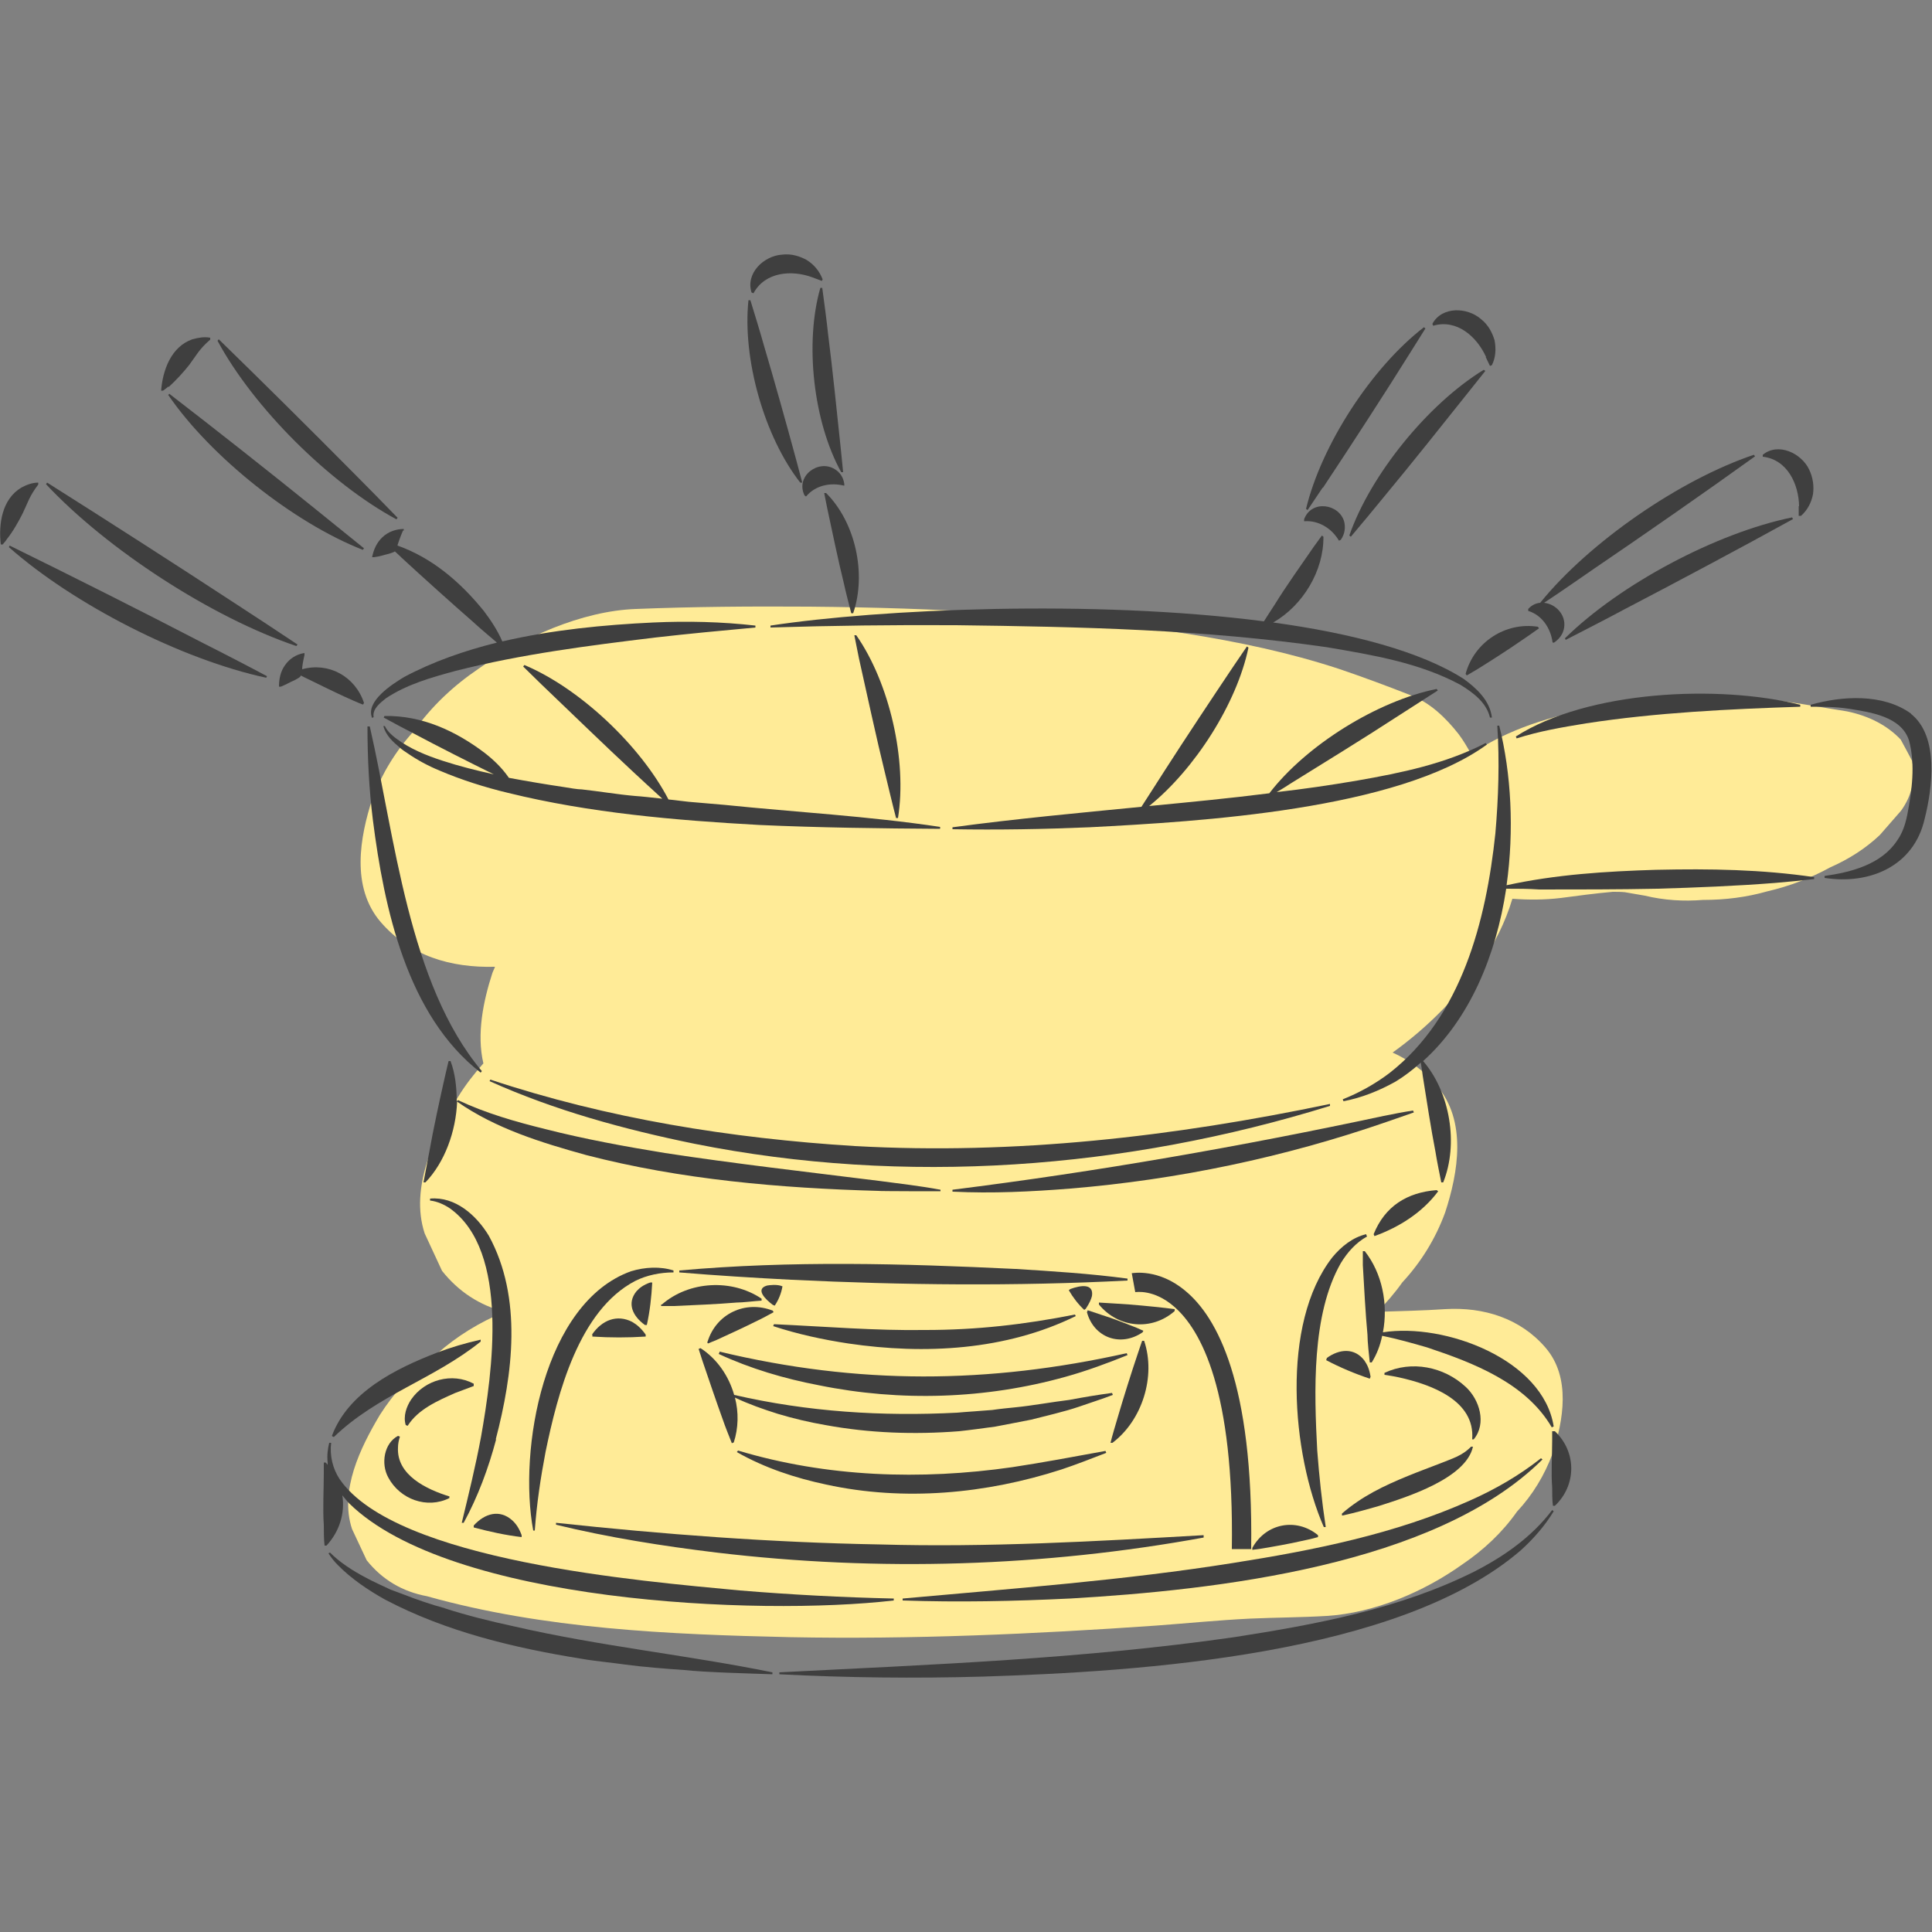 <?xml version="1.0" encoding="UTF-8"?>
<svg id="Ebene_1" data-name="Ebene 1" xmlns="http://www.w3.org/2000/svg" version="1.1" viewBox="0 0 500 500">
  <rect x="0" y="0" width="500" height="500" fill="#808080" stroke="none"/>
  <defs>
    <style>
      .cls-1 {
        fill: #ffeb97;
      }

      .cls-1, .cls-2 {
        stroke-width: 0px;
      }

      .cls-2 {
        fill: #3f3f3f;
      }
    </style>
  </defs>
  <path class="cls-1" d="M494.9,197c-1-1.9-2-3.8-3-5.6-3.4-3.6-8.1-6.1-13.9-7.3-10.3-1.6-20.6-3.8-31.1-3.6-10.8.2-21,.9-31.4,2.4-12,1.7-23.4,5.2-32.5,10.8-.8.4-1.6.9-2.3,1.4-1-1.8-2-3.5-3.2-5.1-3.3-4.2-7.4-8.2-12.5-10.1-6.1-2.4-12.3-4.7-18.5-6.8-12.8-4.2-26.1-7-39.4-9.1-32.2-5.1-65.1-6.7-97.6-7-15-.1-29.9,0-44.9.6-14.1.5-29.6,7.5-40.8,15.5-6.5,4.4-12.1,9.7-16.6,16-4.7,5.1-8.3,11-10.8,17.5-3.3,10.1-5.6,23,2.1,32,7.6,8.8,18.1,11.9,29.6,11.6-.2.6-.5,1.1-.7,1.7-2.3,7.1-4.1,15.7-2.3,23.3-2.4,2.7-4.6,5.5-6.5,8.6-6.1,10.1-12.6,23.5-8.7,35.4,1.5,3.2,3,6.5,4.5,9.7,4.3,5.4,9.7,8.9,16.2,10.6-.9.4-1.7.7-2.5,1.1-6.3,2.9-11.9,6.7-16.8,11.4-5.2,3.9-9.5,8.7-13,14.2-5,8.4-10.5,19.5-7.2,29.5,1.3,2.7,2.5,5.4,3.8,8.1,4,5,9.2,8.1,15.6,9.3,30.3,8.5,62.7,9.9,94,10.6,31.6.6,63.2-.8,94.7-3,8.1-.6,16.1-1.4,24.2-1.8,6.7-.3,13.3-.3,20-.7,12.4-.8,25-6.2,35-13.3,5.6-3.8,10.4-8.3,14.2-13.7,4.1-4.4,7.1-9.4,9.2-15,2.8-8.6,4.8-19.7-1.8-27.4-6.5-7.6-16-10.6-26-10-5.8.4-11.6.5-17.5.7,2.3-2.4,4.5-4.9,6.4-7.6,4.9-5.3,8.6-11.3,11.1-18.1,3.4-10.4,5.7-23.7-2.2-32.9-3.4-3.9-7.2-6.6-11.4-8.5,9.1-6.5,17-14.6,23.1-23.4,3.1-4.5,6.1-10.3,7.9-16.4,4.2.3,8.3.3,12.5-.2,4.5-.6,9-1.2,13.5-1.6,1,0,2.1,0,3.1.1,1.7.3,3.5.6,5.2.9,5,1.2,10,1.5,15,1.1,5.8,0,11.3-.7,16.6-2.2,6-1.4,11.4-3.5,16.3-6.2,5-2.2,9.3-5,12.9-8.4,1.8-2.1,3.7-4.2,5.5-6.3,2.8-3.9,3.7-8.1,2.9-12.6v-.2Z"/>
  <g>
    <path class="cls-2" d="M95.1,188h0c0,8.1.4,16.2,1.4,24.2,2.9,22.8,8.8,50.6,27.9,65.4l.3-.4c-19-22.6-22.5-60.8-29-89.2h-.5Z"/>
    <path class="cls-2" d="M221.2,296.6h0c-32-2-63.9-7.1-94.3-17.2l-.2.4c16.9,7.6,34.9,12.5,53,16.2,54.5,10.9,111.6,6.6,164.5-9.8v-.5c-40.6,8.5-81.6,13.2-122.9,10.9h-.1Z"/>
    <path class="cls-2" d="M128.4,372.5h-.1c4.4-16.8,7-36.6-1.8-52.7-3.2-5.3-8.7-10.2-15.2-9.6v.5c1.8.2,3.6,1,5.1,2,15.6,11.1,11,42.6,8.1,59.1-1.4,7.5-3.2,14.9-5,22.3h.5c3.7-6.8,6.4-14.1,8.4-21.6h0Z"/>
    <path class="cls-2" d="M135,397.3c-.7-1.9-1.5-3-2.5-3.9-3.2-2.8-7-1.8-9.9,1.4v.5c4.1,1.1,8.2,2,12.4,2.5v-.5Z"/>
    <path class="cls-2" d="M138.5,396.1h0c0,.1,0,0,0,0Z"/>
    <path class="cls-2" d="M164.4,331.5c3-1.5,6.5-2.2,9.9-2.2v-.5c-3.4-1.1-7.4-.9-11,.2-22.6,8.1-29.2,46.2-25.3,67.1h.4c.5-6.9,1.5-13.6,2.8-20.4,3.1-15,8.6-36.6,23.2-44.2h0Z"/>
    <path class="cls-2" d="M262.7,328.4c-29-1.4-57.9-2.2-86.9.4v.5c9.6.8,19.3,1.4,29,1.9,29,1.4,58,1.7,87,.2v-.5c-9.7-1.3-19.4-1.9-29-2.5h-.1Z"/>
    <path class="cls-2" d="M323.8,400.9c.6-43.1-8.9-60.1-17-66.8-7-5.9-13.6-4.6-13.9-4.6l.9,4.9c.2,0,4.8-.8,10,3.7,7.1,6.1,15.6,21.9,15,62.8h5Z"/>
    <path class="cls-2" d="M324.1,400.6v.5l2.2-.3c3.1-.5,7.6-1.3,10.6-2,1.1-.2,3.2-.7,4.2-1v-.5c-5.6-4.6-13.5-3.1-17,3.3h0Z"/>
    <path class="cls-2" d="M344.8,325.4c-13.4,17.2-10.5,50.8-2.2,69.8h.5c-1-6.6-1.7-13.2-2.2-19.8-.8-15.1-1.5-35.2,6.1-48.5,1.7-2.8,3.9-5.3,6.8-6.9l-.2-.4v-.2c-3.5.8-6.5,3.2-8.8,6h0Z"/>
    <path class="cls-2" d="M355.5,319.4h0l.2.5c6.4-2.3,12.4-6.1,16.5-11.6l-.4-.3c-7.7.6-13.4,4.2-16.3,11.4h0Z"/>
    <path class="cls-2" d="M99.7,187.9h-.5c.7,2.5,2.5,4.1,4.3,5.6.4.4,1.4,1.1,1.9,1.4,2.6,1.8,5.4,3.3,8.3,4.5,5.6,2.4,11.9,4.4,17.8,5.8,21.1,5.2,43.3,7.1,65,8.3,15.5.7,31.3.9,46.8,1v-.5c-18.6-2.8-37.3-3.8-55.8-5.7-3.1-.3-6.2-.5-9.3-.8-1.2-.1-3.1-.4-5.2-.6-7.3-14-23-28.8-37.3-34.8l-.3.4,4.7,4.6c6.8,6.5,16.8,16.2,23.7,22.6,1.8,1.7,5.1,4.7,7.6,7-2.7-.3-5.4-.6-7-.7-4.6-.4-9.2-1.2-13.8-1.7-1.1,0-3.4-.4-4.6-.6-4.7-.7-9.5-1.5-14.3-2.4-1.8-2.6-3.9-4.6-6.2-6.4-7.5-5.7-16.3-9.8-26-9.6l-.2.4c2,1.1,6.1,3.3,8.1,4.3,5.8,3.1,14.5,7.5,20.4,10.4-4.5-1-8.9-2.1-13.2-3.5-4.3-1.4-8.5-3.1-12.1-5.8h0c-1.1-.8-2.3-1.9-2.9-3.2h.1Z"/>
    <path class="cls-2" d="M384.5,192.3c-10.5,5.4-21.8,7.7-33.2,9.7-7,1.2-13.9,2.2-20.9,3,1.6-.9,3.4-2.1,3.4-2.1,7.9-4.9,19.6-12.1,27.4-17.2,2.7-1.7,8.2-5.3,10.9-7l-.3-.4c-15.3,3.1-33.7,14.5-43.3,27-10.3,1.3-20.7,2.3-31.1,3.3,11.9-9.6,22.7-26.6,25.7-41l-.4-.3-3.6,5.3c-5.1,7.6-12.6,18.9-17.6,26.7-1.5,2.3-4.2,6.6-6.1,9.5-16.3,1.6-32.6,3.1-48.9,5.3v.5c11.8.2,23.6,0,35.4-.5,28.9-1.5,79.6-4.5,102.9-21.4l-.3-.4h0Z"/>
    <path class="cls-2" d="M384.5,192.3h0Z"/>
    <path class="cls-2" d="M199.4,162.4c16-.5,32-.7,48-.6,32,.4,64.2,1.1,96,5.7,11.8,2,23.9,4,34.5,9.7,3.3,2,6.8,4.6,7.7,8.5h.5c-.5-4.4-4-7.6-7.3-10-11.1-7.1-28.9-11.8-49.3-14.6,7.7-4.4,13.1-13.4,13-22.2l-.4-.3-2.1,2.9c-2.9,4.2-7.3,10.4-10,14.8-.7,1.1-1.9,2.9-2.9,4.5-44-5.7-99.4-3.2-127.7,1.1v.5h0Z"/>
    <path class="cls-2" d="M199.4,162.4h-.1.1Z"/>
    <path class="cls-2" d="M227.3,308.2h0c0,.1,16.1.1,16.1.1v-.4c-5.4-1-10.7-1.6-16-2.3-18.4-2.3-37-4.4-55.3-7.2-10.4-1.7-20.8-3.6-31-6.2-7.7-1.9-15.4-4.1-22.6-7.5,0,0-.3.3-.3.4,0-3.7-.4-7.3-1.6-10.5h-.5c0-.1-.9,3.8-.9,3.8-1.3,5.7-3.1,14-4.1,19.7-.4,2-1.1,5.9-1.5,7.9h.5c5-5.2,7.9-13.2,8.2-20.9,10,7,21.8,10.6,33.3,13.8,24.6,6.4,50.4,8.6,75.7,9.3h0Z"/>
    <path class="cls-2" d="M246.6,308.4c10.2.5,20.3,0,30.4-.8,27.8-2.3,55.4-8.1,81.7-17.2l7.2-2.5-.2-.5c-2.6.4-5.1.9-7.6,1.4h0c-37,7.9-74,14.4-111.6,19.1v.5h.1Z"/>
    <path class="cls-2" d="M392.5,191.1h0Z"/>
    <path class="cls-2" d="M465.9,182.9v-.5c-21.1-5.3-55-3.7-73.6,8.2l.2.5c5.9-1.9,11.9-2.9,18-3.9,18.2-2.8,37-3.7,55.4-4.3Z"/>
    <path class="cls-2" d="M428.9,225.1h-.2c-13.1.4-26,1.2-38.8,4,2-14.3,1.2-28.9-1.9-41.3h-.5c.6,9.3.3,18.6-.5,27.9-2.4,22.6-8.7,47.4-27.4,62-3.7,2.8-7.8,5.1-12.1,6.8l.2.5c4.7-.9,9.2-2.7,13.5-5.1,2.3-1.4,4.5-3.1,6.5-4.9.2,1.1.5,3.4.5,3.4.9,5.7,2.2,14.1,3.3,19.7.3,2,1.1,5.9,1.5,7.9h.5c4-9.9,1.8-23.3-5.2-31.4,12.1-10.9,18.9-27.4,21.5-44.6,2.9,0,5.7,0,8.6.2,9.8,0,20.7,0,30.5-.2,10.2-.3,20.3-.7,30.5-1.5,3.4-.3,6.7-.6,10.1-1v-.5c-13.6-2-27-2.2-40.6-1.9Z"/>
    <path class="cls-2" d="M494.5,184.7h.1c-7.3-5.3-18-4.6-26-2.3v.5c3.2,0,6.5,0,9.7.5,5.7.9,13.9,2,15.8,8.4,1.6,6.2.7,12.8-.5,19.1-.5,2.4-1.2,4.6-2.6,6.6-4.1,6.2-11.8,8.2-18.8,9.2v.5c11.5,1.8,23.1-2.9,25.9-15.3,2-7.9,3.8-21.4-3.6-27.2Z"/>
    <path class="cls-2" d="M343.4,351.5h0l-.2.5c3.6,1.9,7.4,3.5,11.3,4.8l.2-.5c-.3-2-.9-3.2-1.6-4.2-2.5-3.3-6.4-3.1-9.8-.6h.1Z"/>
    <path class="cls-2" d="M153.3,345.4v.5c4.6.3,9.2.3,13.8,0v-.5c-1.2-1.7-2.3-2.6-3.5-3.3h0c-3.9-2-7.8-.5-10.4,3.3h0Z"/>
    <path class="cls-2" d="M168.8,331.9h-.5c-1.8.6-2.9,1.5-3.6,2.3-2.5,3.1-1,6.4,2.2,8.7h.5c.8-3.6,1.2-7.3,1.4-11h0Z"/>
    <path class="cls-2" d="M275.8,356.3c5.4-1.5,10.8-3.5,16-5.6l-.2-.5c-35.9,8-69.5,8.2-105.4-.4v.2l-.2.4c8.2,3.8,17,6.4,25.9,8.1,21.1,4.3,43.2,3.6,63.9-2.2Z"/>
    <path class="cls-2" d="M287.7,360.5h0c-3.7.5-7.3,1.1-11,1.8-4.2.5-9.7,1.5-13.8,1.9-2,.2-4.1.4-6.1.7-2.1.2-7.1.5-9.1.7-19.4,1-38.6-.2-57.7-4.6-1.4-4.9-4.4-9.3-8.7-12.1l-.5.2,1,3.1c1.5,4.4,3.7,10.9,5.3,15.3.5,1.5,1.7,4.5,2.3,6l.5-.2c1.2-3.7,1.3-7.8.3-11.6,3.6,1.7,7.3,3,11.1,4.2,4,1.2,8.2,2.2,12.3,2.9,11.4,2.1,23,2.5,34.6,1.6,2-.2,7.3-.9,9.4-1.2,2-.4,7.4-1.4,9.3-1.8,3.5-.9,8.7-2.1,12.2-3.3,2-.7,6.9-2.3,8.9-3.1l-.2-.5h-.1Z"/>
    <path class="cls-2" d="M190.7,375.8c7.2,4.1,15.1,6.7,23.1,8.4,20.2,4.4,41.4,2.4,60.9-3.9,3.9-1.3,7.7-2.8,11.6-4.3l-.2-.5c-8.2,1.5-16.2,3-24.1,4.2-23.7,3.4-48,2.6-71-4.3h0l-.3.4h0Z"/>
    <path class="cls-2" d="M295.9,344.4l-1.8-.8c-2.6-1-6.3-2.5-9-3.3-.9-.3-2.7-.9-3.6-1.2l-.2.5c1.8,6.6,8.7,9.1,14.4,5.2l.2-.4h0Z"/>
    <polygon class="cls-2" points="295.9 344.3 295.9 344.4 295.9 344.4 295.9 344.3"/>
    <path class="cls-2" d="M296.1,347h-.5c0-.1-1.1,3.2-1.1,3.2-1.6,4.7-3.8,11.7-5.2,16.5-.5,1.7-1.5,5-1.9,6.7h.5c7.7-5.8,11.3-17.2,8.2-26.4h0Z"/>
    <path class="cls-2" d="M200.3,342.7l-.2.5c6.4,2.1,12.9,3.5,19.5,4.5,19.7,2.9,40.7,1.8,58.8-7.1l-.2-.4c-13.1,2.6-25.5,4-38.7,4-13.1.2-25.9-.9-39.2-1.5h0Z"/>
    <path class="cls-2" d="M200.2,342.7h0Z"/>
    <path class="cls-2" d="M200.2,339.6l-.2-.4c-7.1-2.8-14.7.8-16.9,8.1h-.1l.2.4,2.2-.9c3.1-1.4,7.6-3.5,10.6-5,1.1-.5,3.1-1.6,4.2-2.2Z"/>
    <path class="cls-2" d="M198.5,332.7c-3.1.9-.5,3.5,1.5,5l.5.2c1-1.5,1.7-3.2,2-5-1.4-.6-3.4-.3-4-.2Z"/>
    <path class="cls-2" d="M276.6,333.9c1.1,1.9,2.4,3.6,4,5.1l.4-.3c1-1.5,1.4-2.5,1.6-3.3.5-3.3-2.9-2.8-5.6-1.8h0l-.4.3h0Z"/>
    <path class="cls-2" d="M379.3,174.4l.3.4,2.4-1.4c3.4-2.1,8.4-5.3,11.7-7.6,1.2-.8,3.5-2.4,4.6-3.2l-.3-.4c-8.4-1.3-16.5,4-18.7,12.2Z"/>
    <path class="cls-2" d="M464.1,134.3h-.1l-.2-.4c-19.6,4-44.6,17.3-58.8,31.3l.2.4c3.7-1.9,11.1-5.7,14.8-7.7,13.6-7.1,30.7-16.2,44.1-23.6Z"/>
    <path class="cls-2" d="M465.6,131h-.1v2.5h.6c1.7-1.5,2.7-3.5,3.1-5.6.3-2.1,0-4.3-1-6.4-2-4.2-8-7.1-12-3.8v.5c6.3.7,9.3,7,9.4,12.8Z"/>
    <path class="cls-2" d="M401.8,166.3h-.1.5c1.6-1.1,2.4-2.5,2.6-3.9.5-3.3-2.2-6.1-5.2-6.4,3.7-2.4,10-6.8,13.2-9,12.8-8.7,28.9-19.9,41.4-28.9l-.3-.4c-19.1,6.4-42.6,22.6-55.3,38.3-1.1.1-2.2.6-3.1,1.6v.5c3.6,1.1,5.8,4.5,6.3,8.1h0Z"/>
    <path class="cls-2" d="M342.4,126.2h0c7.1-10.7,16-24.4,22.8-35.3l3.7-5.9-.4-.3c-13.5,10.4-26.5,30.4-30.5,47l.4.3,3.9-5.8h.1Z"/>
    <path class="cls-2" d="M349.6,138.9c2.2-2.6,6.7-8,8.8-10.6,6.4-7.7,15.5-19.1,21.7-26.9l4.3-5.4-.4-.3c-14.4,8.8-29.3,27.1-34.8,42.9l.4.3h0Z"/>
    <path class="cls-2" d="M384.6,92.4h-.1l1.1,2.3.5-.2c1-2,1.1-4.2.7-6.4-.6-2-1.6-4-3.5-5.5-3.5-3.1-10.1-3.4-12.6,1.2l.2.5c6.1-1.8,11.3,2.8,13.7,8.1h0Z"/>
    <path class="cls-2" d="M346.5,139.9h.1l.4-.2c1.1-1.6,1.2-3.2.9-4.6-1.2-4.7-8.5-5.9-10.4-.7v.5c3.8-.3,7.2,1.9,9,5Z"/>
    <path class="cls-2" d="M207.6,124.8h0l-1.6-6c-2.3-8.5-5.8-21-8.3-29.4-.8-2.9-2.6-8.8-3.5-11.7h-.5c-1.6,15.2,4.1,35.3,13.4,47.2h.5Z"/>
    <path class="cls-2" d="M212.3,74.5c-4.1,14.3-1.8,34.7,5.4,47.7h.5l-.6-6c-.9-8.6-2.2-21.2-3.3-29.8-.3-3-1.1-8.9-1.5-11.9h-.5,0Z"/>
    <path class="cls-2" d="M195,75.9c3-5.6,10-6.1,15.3-4.1l2.4.9.2-.4c-.8-2.1-2.2-3.8-4.1-5-1.8-1-4-1.7-6.4-1.4-4.7.3-9.5,4.8-7.9,9.8l.5.2Z"/>
    <path class="cls-2" d="M216,121.4h0c-4.2-2.6-10.2,1.8-7.8,6.8l.4.3c2.4-2.9,6.3-3.7,9.9-2.8v-.5c-.3-1.9-1.3-3.1-2.5-3.8h0Z"/>
    <path class="cls-2" d="M102.6,134.4h0l.3-.4c-2.8-2.9-8.6-8.8-11.5-11.7-10.6-10.7-24.1-24.1-34.8-34.5l-.3.4c9.3,17.3,29,36.9,46.3,46.2h0Z"/>
    <path class="cls-2" d="M43.6,102.3h0c10.9,15.9,32.4,33,50.3,40l.3-.4c-3.1-2.5-9.4-7.6-12.5-10.1-11.5-9.3-26.2-20.9-37.9-29.9,0,0-.3.4-.3.4Z"/>
    <path class="cls-2" d="M43.6,100v.2c1.9-1.7,4-4,5.4-5.8,1.8-2.4,2.5-4,5.4-6.5v-.5c-1.6-.3-3.1,0-4.6.4-5.5,1.9-7.7,8-8.1,13.3h.5c.5-.4,1-.7,1.4-1.1Z"/>
    <path class="cls-2" d="M104.3,137.3h.2v-.4c-2,0-4,.7-5.5,2.1-1.5,1.4-2.3,3.2-2.7,5.2h.5c1.6-.2,2.6-.6,3.9-.9.7-.2,1.2-.4,1.5-.6.9.8,1.7,1.6,1.7,1.6,5.3,4.9,13.2,12,18.7,16.8,1.4,1.3,4,3.5,6,5.2-8.4,2.1-16.5,4.9-24,8.9-3,1.8-10.1,6.3-8.3,10.6l.4-.2c-.4-2.1,1.7-3.7,3.2-4.9,5.4-3.6,11.8-5.4,18.1-7.1,16.9-4.3,34.2-6.5,51.5-8.6,8.7-1,17.3-1.8,26-2.6v-.5c-8.8-1-17.6-1.2-26.4-.8-12.8.6-26.2,1.9-39.1,4.9-1.3-3-3-5.5-4.8-7.9-6-7.4-13.3-13.7-22.3-16.9v-.2c.3-.8.6-1.9,1.4-3.7h0Z"/>
    <path class="cls-2" d="M76.7,167.2l.3-.4c-4-2.7-12.1-8-16.1-10.6-14.8-9.7-33.8-21.9-48.7-31.3l-.3.4c15.8,16.9,42.9,34.5,64.8,41.9Z"/>
    <path class="cls-2" d="M2.5,141.2l-.2.4c16.7,14.8,44.7,29.1,66.6,33.8l.2-.4c-4.1-2.2-12.4-6.5-16.6-8.6-15.2-7.9-34.7-17.7-50-25.2Z"/>
    <path class="cls-2" d="M9.9,125.4v-.5c-1.6,0-3.1.6-4.4,1.3-5,3-5.9,9.4-5.3,14.7h.5c.4-.5.8-.9,1.1-1.4,1.6-2,3.1-4.7,4.1-6.7,1.3-2.7,1.7-4.4,4-7.4h0Z"/>
    <path class="cls-2" d="M213.3,127.6h0c0,0,.8,4,.8,4,1.2,5.6,2.9,13.8,4.3,19.4.4,1.9,1.4,5.8,1.9,7.7h.5c3.5-10.2.6-23.5-7-31.1h-.5Z"/>
    <path class="cls-2" d="M231.9,211.7h.5c2.4-14.9-2.2-35-10.8-47.3h-.5c0,.1,1.2,6,1.2,6,1.9,8.5,4.6,21,6.7,29.5.7,2.9,2.1,8.8,2.9,11.8h0Z"/>
    <path class="cls-2" d="M94,182.3h0l.2-.4c-2.3-6.9-9.2-10.6-16-8.7,0-.8.2-1.9.6-3.7v-.5c-2.1.3-3.9,1.5-5,3.1-1.2,1.6-1.6,3.6-1.6,5.6h.5c1.5-.6,2.4-1.2,3.6-1.7.7-.4,1.2-.6,1.5-1v-.2l.8.4c3.1,1.5,7.7,3.8,10.8,5.2,1.1.5,3.3,1.5,4.4,1.9h.2Z"/>
    <path class="cls-2" d="M276.9,413.7h0c37.7-2.2,94.6-8.5,122.3-36l-.4-.3c-5.7,4.5-11.8,8-18.3,10.9-19.4,8.7-40.5,12.9-61.4,16.2-28.3,4.5-56.9,6.6-85.5,9.2v.5c14.4.5,28.8.2,43.2-.5h0Z"/>
    <path class="cls-2" d="M381.6,406.7h0c-19.4,9.7-41,13.7-62.2,17-39,5.6-78.3,7.1-117.7,9.1v.5c17.5.9,35.1,1.1,52.7.6,40.7-1.3,107.7-5.5,139.2-32.7,3.3-3,6.2-6.3,8.5-10.1l-.4-.3c-5.3,7-12.5,12-20.1,15.9h0Z"/>
    <path class="cls-2" d="M401.8,370.4h-.1v2.4c0,3.5-.3,8.6,0,12.1,0,1.2,0,3.6.2,4.8h.5c5.6-5.3,5.7-13.9,0-19.3h-.6Z"/>
    <path class="cls-2" d="M402,369.2h.1c-2.7-17.4-28.2-26.9-44.2-24.4,1.4-7.3-.2-15.3-4.7-21h-.5v3.6c.3,5.2.7,12.8,1.2,18,0,1.8.4,5.4.6,7.2h.5c1.3-2.1,2.2-4.4,2.7-6.9,3.9.8,7.8,1.9,11.6,3,12,4,25.6,9.2,32.3,20.7l.4-.2h0Z"/>
    <path class="cls-2" d="M88.6,387c.6.7,1.1,1.4,1.8,2.1,26.1,25.6,105.5,29.2,140.9,25.1v-.5c-13.3-.3-26.6-1-39.9-2.1-25.3-2.4-89-7.6-103.5-28.8-1.8-2.7-2.6-6.1-2.2-9.4h-.5c-.4,1.6-.6,3.4-.4,5.1,0,.2,0,.4,0,.6-.2-.2-.3-.4-.5-.6h-.5v2.7c0,3.9-.3,9.6,0,13.4,0,1.3,0,4,.2,5.4h.5c3.4-3.7,4.8-8.4,4.1-13h0Z"/>
    <path class="cls-2" d="M115.1,416.2h0c-3.4-.9-7.2-2.2-10.5-3.5l-3.5-1.3c-1.9-.9-4.8-2.2-6.6-3.2-3.2-1.7-6.5-3.8-9.1-6.4l-.4.2c.7,1.1,1.5,2.1,2.4,3,3.5,3.6,8,6.6,12.3,9,15.8,8.3,33.4,12.5,50.9,15.3,2.6.5,8.6,1.1,11.3,1.5,4.4.6,10.7,1.1,15.2,1.4,5.3.6,17.3.9,22.8,1.1v-.5c-22.2-4.5-44.8-6.8-66.9-11.9-6-1.3-12.1-2.8-18-4.7h0Z"/>
    <path class="cls-2" d="M85.9,371.6h0c0,.1.5.3.5.3,11.3-10.9,25.8-14.9,38-24.7v-.5c-4,.9-7.7,2-11.4,3.4-10.6,4.1-22.9,10.2-27.1,21.5h0Z"/>
    <path class="cls-2" d="M284.4,337.1v.5c5,6.1,13.7,6.9,19.6,1.7v-.5l-2.4-.3c-3.5-.4-8.7-.9-12.3-1.1-1.2-.1-3.7-.2-4.9-.3h0Z"/>
    <path class="cls-2" d="M171.3,337.6h-.2v.4h3.3c4.6-.2,11.5-.5,16.2-.9,1.6,0,4.8-.4,6.5-.5v-.5c-7.7-5.2-18.8-4.6-25.8,1.5Z"/>
    <path class="cls-2" d="M311.6,397.9h-.1v-.6c-28.1,1.6-55.8,3.2-83.9,2.4-28-.5-55.8-2.6-83.7-5.6v.5c13.6,3.3,27.5,5.5,41.5,7.2,42,5,84.6,3.7,126.2-3.9Z"/>
    <path class="cls-2" d="M379.3,358.9c-5.6-5.2-14-6.9-21-3.6v.5c1.3.2,2.6.4,3.9.7,8.1,1.8,19.6,5.9,18.8,16h.4c3.4-4.1,1.5-10.3-2.1-13.6h0Z"/>
    <path class="cls-2" d="M381.5,372.5h-.1.2-.1Z"/>
    <path class="cls-2" d="M347.5,392.2h0c3.2-.7,6.4-1.6,9.5-2.5,7.2-2.3,22.4-7.1,24.2-15.3h-.5c-2.3,2.4-5,3.1-7.9,4.3-2.8,1.1-5.6,2.1-8.5,3.3-6.1,2.5-11.8,5.2-17,9.7v.5h.2Z"/>
    <path class="cls-2" d="M116.4,387.3c-5.9-1.8-13.8-5.5-13.4-12.7,0-.9.2-1.9.5-2.8l-.5-.2c-3.6,1.9-4.5,7.2-2.5,10.8,3,5.6,10,8.2,15.8,5.3h0c0,.1,0-.4,0-.4h0Z"/>
    <path class="cls-2" d="M122.6,358.7h0v-.6c-5.6-3-12.7-1-16.2,4.1-1.2,1.8-2.1,4.3-1.4,6.6l.5.2c2.7-4.3,7.8-6.5,12.3-8.5,1.6-.6,3.2-1.2,4.8-1.8h0Z"/>
  </g>
</svg>